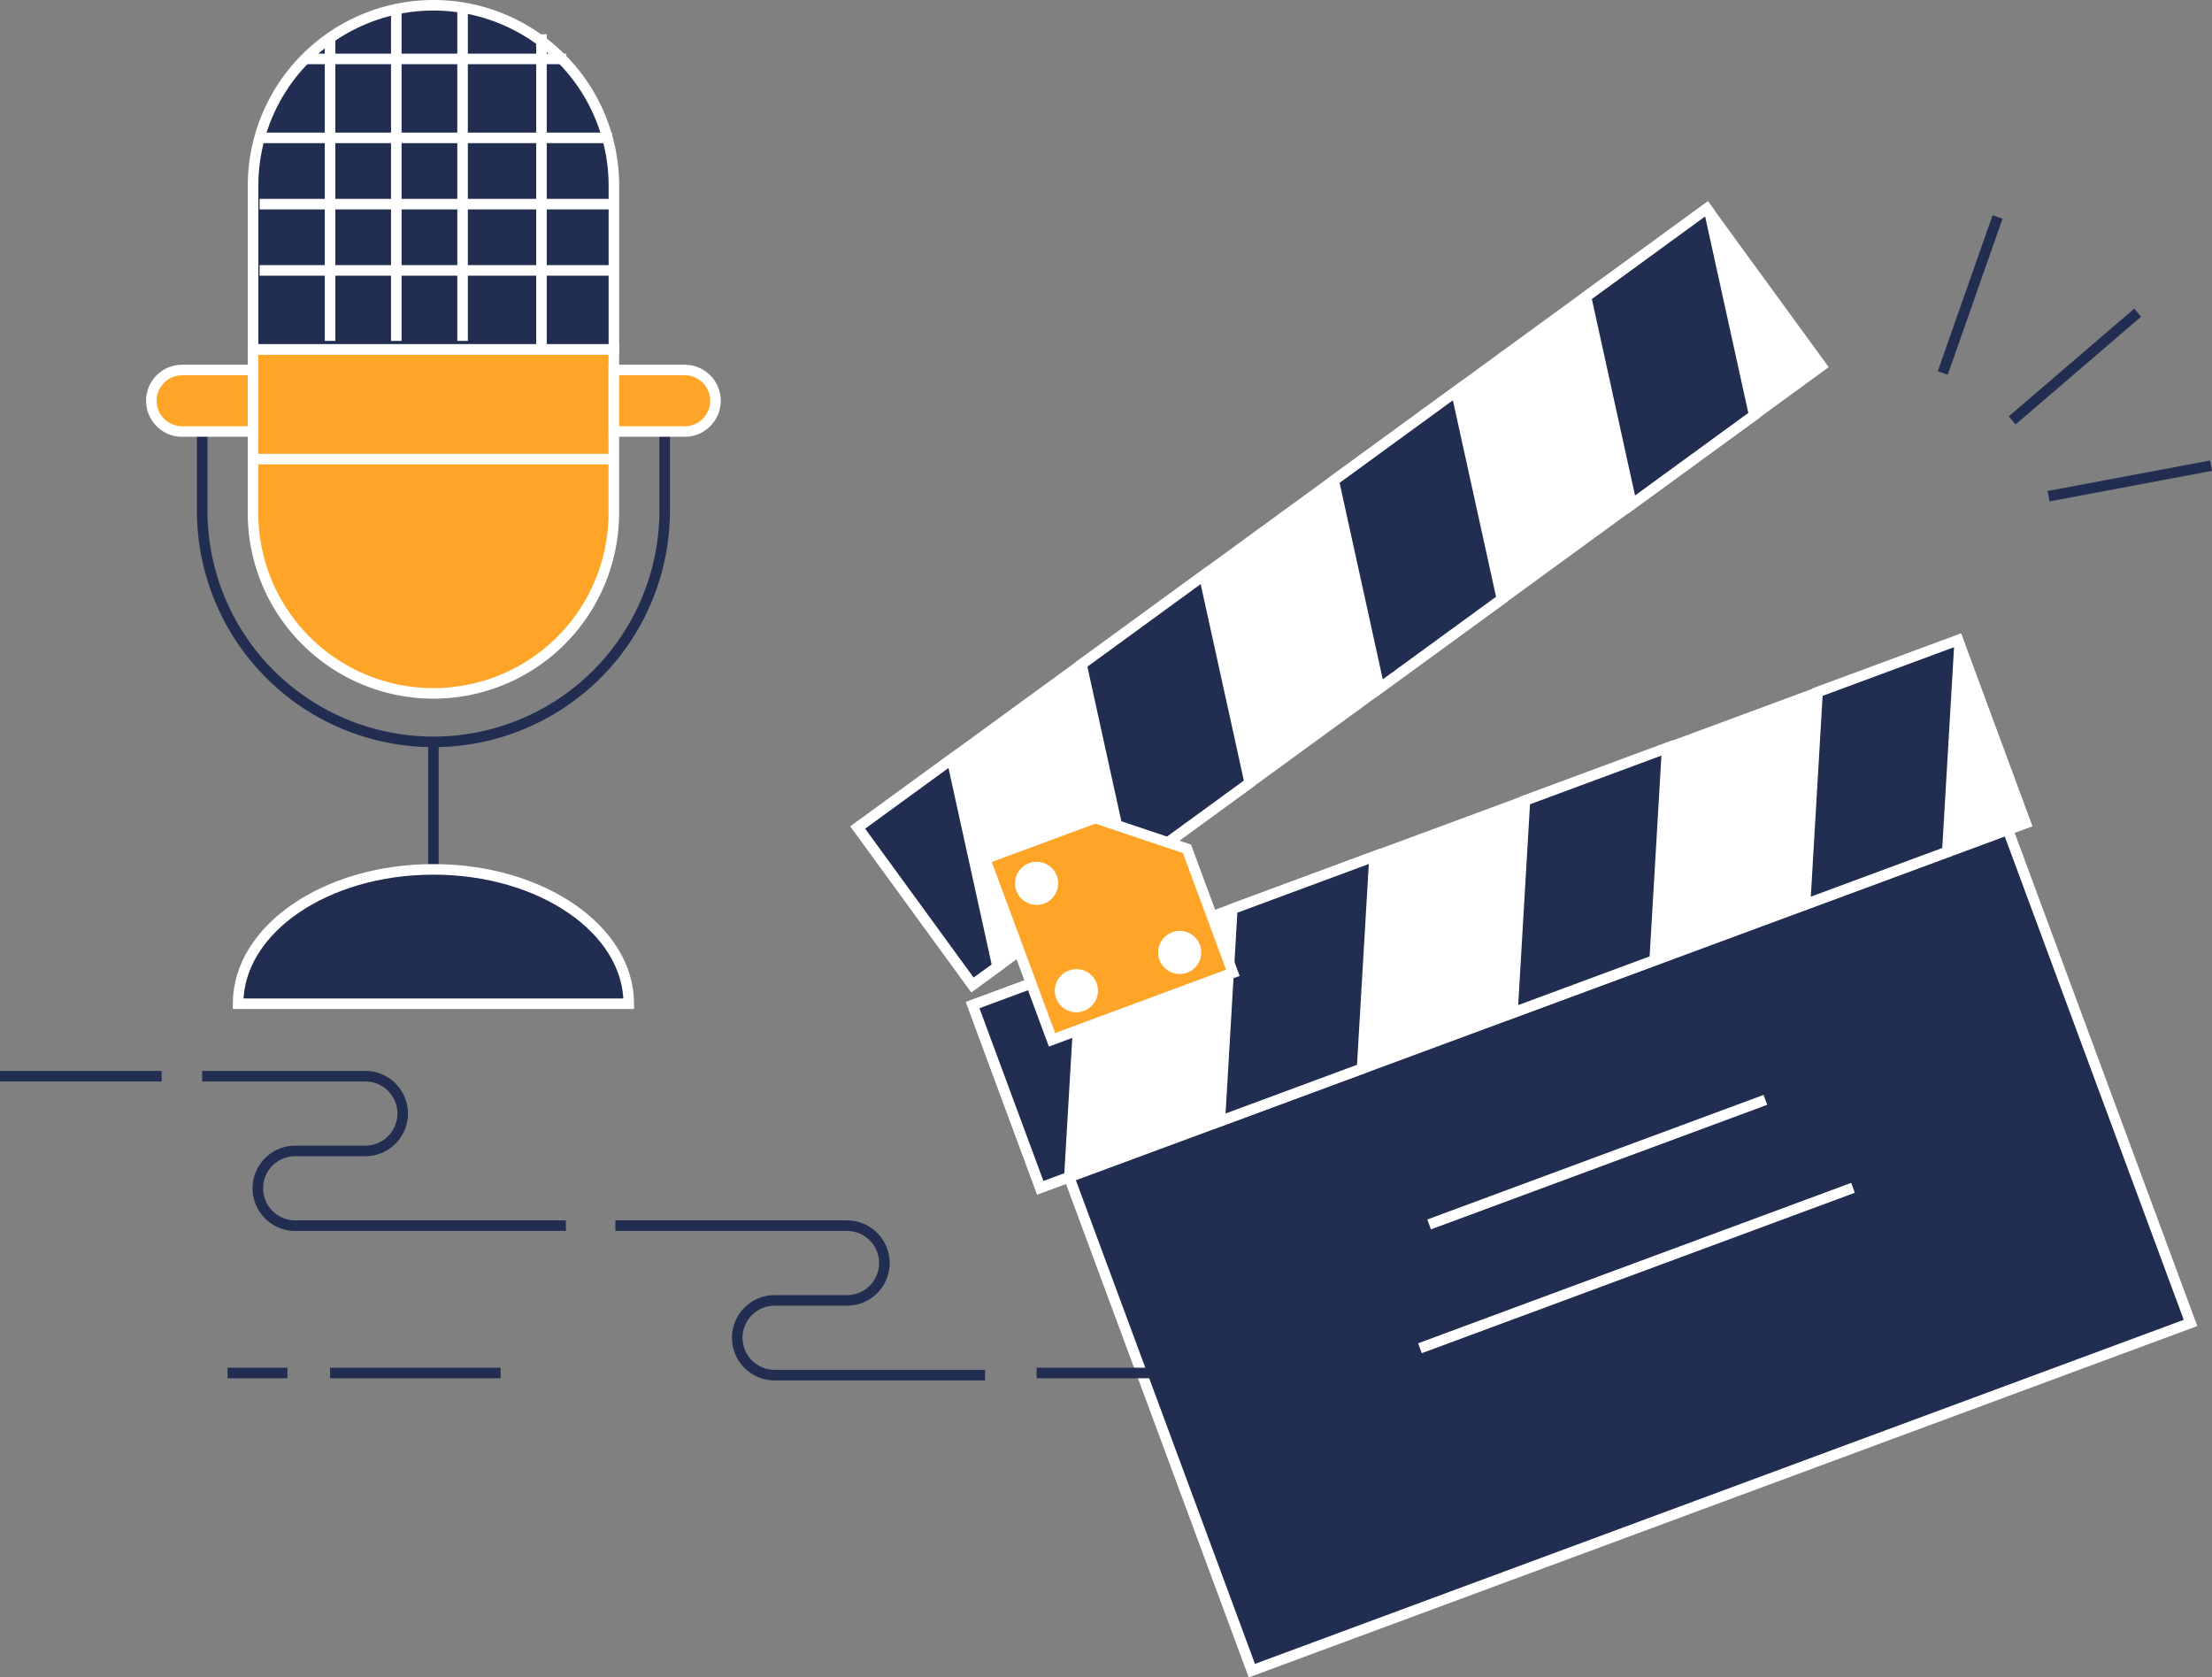 <svg xmlns="http://www.w3.org/2000/svg" width="209.667" height="158.969" viewBox="0 0 209.667 158.969">
  <rect x="0" y="0" width="209.667" height="158.969" fill="#808080" stroke="none"/>
  <defs>
    <style>
      .cls-1 {
        fill: #212d51;
      }

      .cls-1, .cls-2, .cls-3, .cls-4 {
        stroke: #fff;
      }

      .cls-1, .cls-2, .cls-3, .cls-4, .cls-5 {
        stroke-miterlimit: 10;
      }

      .cls-2 {
        fill: #fff;
      }

      .cls-3 {
        fill: #fea527;
      }

      .cls-4, .cls-5 {
        fill: none;
      }

      .cls-5 {
        stroke: #212d51;
      }
    </style>
  </defs>
  <g id="Group_4458" data-name="Group 4458" transform="translate(-4078.212 -6808.4)">
    <g id="Group_4454" data-name="Group 4454">
      <g id="Group_4452" data-name="Group 4452">
        <rect id="Rectangle_1226" data-name="Rectangle 1226" class="cls-1" width="94.879" height="52.533" transform="translate(4178.625 6917.463) rotate(-20.323)"/>
        <g id="Group_4450" data-name="Group 4450">
          <rect id="Rectangle_1227" data-name="Rectangle 1227" class="cls-2" width="99.582" height="18.457" transform="matrix(0.938, -0.347, 0.347, 0.938, 4170.409, 6903.653)"/>
          <path id="Path_14446" data-name="Path 14446" class="cls-1" d="M4180.758,6899.82l-10.349,3.833,6.41,17.308,2.756-1.021Z"/>
          <path id="Path_14447" data-name="Path 14447" class="cls-1" d="M4208.5,6889.545l-13.483,4.994-1.183,20.12,13.483-4.994Z"/>
          <path id="Path_14448" data-name="Path 14448" class="cls-1" d="M4236.237,6879.271l-13.483,4.994-1.183,20.121,13.483-4.994Z"/>
          <path id="Path_14449" data-name="Path 14449" class="cls-1" d="M4263.791,6869.066l-13.3,4.925-1.183,20.12,13.483-4.994,1.154-19.628Z"/>
        </g>
        <g id="Group_4451" data-name="Group 4451">
          <rect id="Rectangle_1228" data-name="Rectangle 1228" class="cls-2" width="99.582" height="18.457" transform="matrix(0.808, -0.589, 0.589, 0.808, 4159.519, 6886.825)"/>
          <path id="Path_14450" data-name="Path 14450" class="cls-1" d="M4168.438,6880.325l-8.919,6.5,10.87,14.916,2.375-1.731Z"/>
          <path id="Path_14451" data-name="Path 14451" class="cls-1" d="M4192.343,6862.9l-11.62,8.468,4.327,19.685,11.62-8.468Z"/>
          <path id="Path_14452" data-name="Path 14452" class="cls-1" d="M4216.25,6845.48l-11.62,8.468,4.326,19.685,11.62-8.468Z"/>
          <path id="Path_14453" data-name="Path 14453" class="cls-1" d="M4240,6828.175l-11.46,8.352,4.326,19.685,11.62-8.468-4.221-19.2Z"/>
        </g>
        <path id="Path_14454" data-name="Path 14454" class="cls-3" d="M4195.071,6900.592l-17.143,6.349-6.349-17.143,10.447-3.87,8.694,2.915Z"/>
        <circle id="Ellipse_1234" data-name="Ellipse 1234" class="cls-2" cx="1.544" cy="1.544" r="1.544" transform="translate(4174.925 6890.569)"/>
        <circle id="Ellipse_1235" data-name="Ellipse 1235" class="cls-2" cx="1.544" cy="1.544" r="1.544" transform="translate(4178.694 6900.746)"/>
        <circle id="Ellipse_1236" data-name="Ellipse 1236" class="cls-2" cx="1.544" cy="1.544" r="1.544" transform="translate(4188.488 6897.119)"/>
        <line id="Line_2510" data-name="Line 2510" class="cls-4" y1="11.805" x2="31.873" transform="translate(4213.674 6912.633)"/>
        <line id="Line_2511" data-name="Line 2511" class="cls-4" y1="15.203" x2="41.048" transform="translate(4212.803 6920.968)"/>
      </g>
      <g id="Group_4453" data-name="Group 4453">
        <line id="Line_2512" data-name="Line 2512" class="cls-5" x1="11.889" y2="10.207" transform="translate(4268.938 6838.035)"/>
        <line id="Line_2513" data-name="Line 2513" class="cls-5" x1="5.193" y2="14.784" transform="translate(4262.359 6828.961)"/>
        <line id="Line_2514" data-name="Line 2514" class="cls-5" x1="15.4" y2="2.895" transform="translate(4272.387 6852.53)"/>
      </g>
    </g>
    <g id="Group_4455" data-name="Group 4455">
      <path id="Path_14455" data-name="Path 14455" class="cls-5" d="M4097.377,6846.38v10.408a21.918,21.918,0,0,0,43.836,0V6846.38Z"/>
      <path id="Path_14456" data-name="Path 14456" class="cls-3" d="M4102.194,6841.507v15.505a17.1,17.1,0,1,0,34.2,0v-15.505Z"/>
      <path id="Path_14457" data-name="Path 14457" class="cls-1" d="M4136.4,6826a17.1,17.1,0,0,0-34.2,0v15.506h34.2Z"/>
      <path id="Rectangle_1229" data-name="Rectangle 1229" class="cls-3" d="M2.914,0h6.72a0,0,0,0,1,0,0V5.828a0,0,0,0,1,0,0H2.914A2.914,2.914,0,0,1,0,2.914v0A2.914,2.914,0,0,1,2.914,0Z" transform="translate(4092.56 6843.466)"/>
      <path id="Rectangle_1230" data-name="Rectangle 1230" class="cls-3" d="M2.914,0h6.72a0,0,0,0,1,0,0V5.828a0,0,0,0,1,0,0H2.914A2.914,2.914,0,0,1,0,2.914v0A2.914,2.914,0,0,1,2.914,0Z" transform="translate(4146.029 6849.294) rotate(-180)"/>
      <line id="Line_2515" data-name="Line 2515" class="cls-5" y2="17.022" transform="translate(4119.295 6878.706)"/>
      <path id="Path_14458" data-name="Path 14458" class="cls-1" d="M4137.811,6903.522c0-7.032-8.29-12.732-18.516-12.732s-18.516,5.7-18.516,12.732Z"/>
      <line id="Line_2516" data-name="Line 2516" class="cls-4" x2="34.202" transform="translate(4102.194 6851.909)"/>
      <line id="Line_2517" data-name="Line 2517" class="cls-4" x2="24.714" transform="translate(4107.159 6813.984)"/>
      <line id="Line_2518" data-name="Line 2518" class="cls-4" x1="33.402" transform="translate(4102.815 6821.466)"/>
      <line id="Line_2519" data-name="Line 2519" class="cls-4" x1="33.402" transform="translate(4102.815 6827.746)"/>
      <line id="Line_2520" data-name="Line 2520" class="cls-4" x1="33.402" transform="translate(4102.815 6834.025)"/>
      <line id="Line_2521" data-name="Line 2521" class="cls-4" y2="29.859" transform="translate(4129.537 6811.648)"/>
      <line id="Line_2522" data-name="Line 2522" class="cls-4" y1="31.569" transform="translate(4122.056 6809.138)"/>
      <line id="Line_2523" data-name="Line 2523" class="cls-4" y1="31.438" transform="translate(4115.775 6809.269)"/>
      <line id="Line_2524" data-name="Line 2524" class="cls-4" y1="28.695" transform="translate(4109.496 6812.011)"/>
    </g>
    <g id="Group_4457" data-name="Group 4457">
      <line id="Line_2525" data-name="Line 2525" class="cls-5" x2="15.32" transform="translate(4078.212 6910.39)"/>
      <g id="Group_4456" data-name="Group 4456">
        <path id="Path_14459" data-name="Path 14459" class="cls-5" d="M4097.377,6910.39h15.462a3.542,3.542,0,0,1,3.542,3.541h0a3.542,3.542,0,0,1-3.542,3.542h-6.644a3.54,3.54,0,0,0-3.541,3.541h0a3.54,3.54,0,0,0,3.541,3.541h25.653"/>
        <path id="Path_14460" data-name="Path 14460" class="cls-5" d="M4171.579,6938.72h-19.943a3.541,3.541,0,0,1-3.541-3.541h0a3.54,3.54,0,0,1,3.541-3.541h6.862a3.542,3.542,0,0,0,3.542-3.542h0a3.542,3.542,0,0,0-3.542-3.541h-21.959"/>
        <line id="Line_2526" data-name="Line 2526" class="cls-5" x2="17.996" transform="translate(4176.469 6938.517)"/>
      </g>
      <line id="Line_2527" data-name="Line 2527" class="cls-5" x1="16.164" transform="translate(4109.496 6938.517)"/>
      <line id="Line_2528" data-name="Line 2528" class="cls-5" x1="5.677" transform="translate(4099.782 6938.517)"/>
    </g>
  </g>
</svg>

